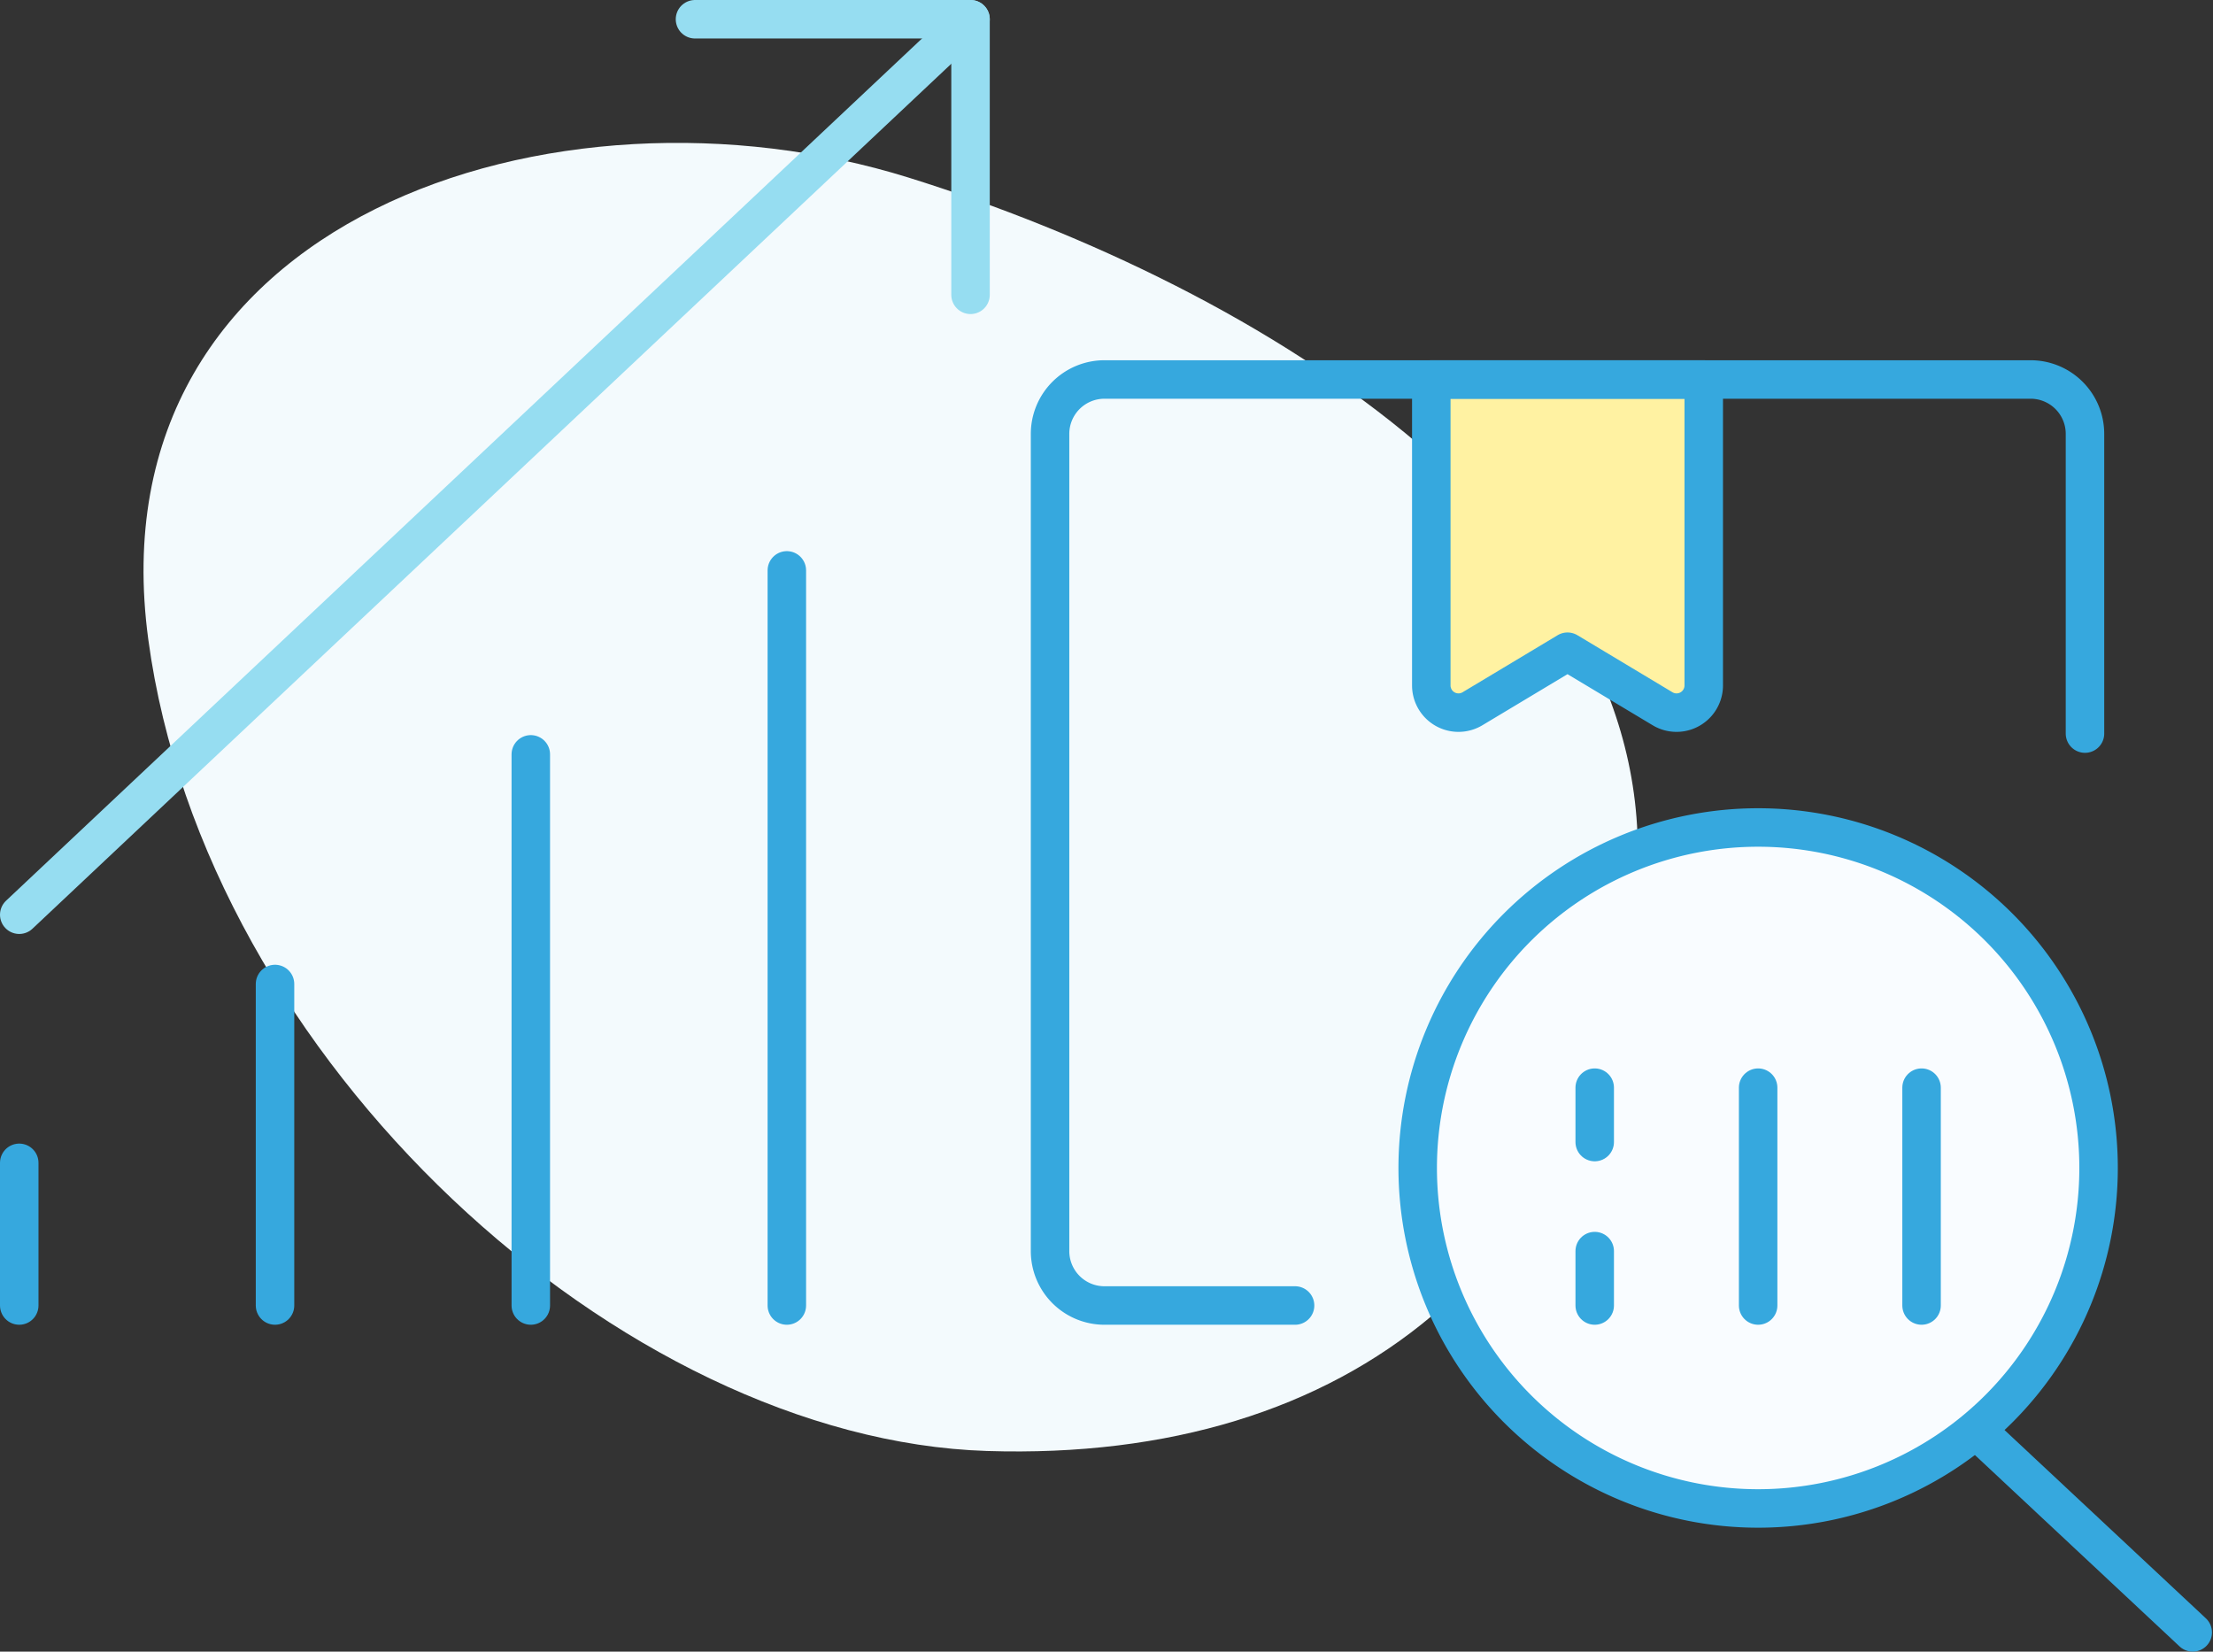 <svg xmlns="http://www.w3.org/2000/svg" viewBox="0 0 86.26 64.37"><rect x="0" y="0" width="86.26" height="64.37" fill="#333333" stroke="none"/><defs><style>.cls-1{fill:#f3fafd;}.cls-2{fill:#fff2a2;}.cls-2,.cls-3,.cls-4{stroke:#36a8de;}.cls-2,.cls-3,.cls-4,.cls-5{stroke-linecap:round;stroke-linejoin:round;stroke-width:1.5px;}.cls-3,.cls-5{fill:none;}.cls-4{fill:#f9fcff;}.cls-5{stroke:#96ddf1;}</style></defs><title>logistik-produktivitaet</title><g id="Ebene_2" data-name="Ebene 2"><g id="Ebene_1-2" data-name="Ebene 1"><path class="cls-1" d="M63.73,35.08C62.13,49.19,52.66,57,38.47,56.55S8,41.38,5.78,24.92s15.94-22.27,29.63-18S65.33,21,63.73,35.08Z"/><path id="Shape_78" data-name="Shape 78" class="cls-2" d="M66.41,26.71a1.06,1.06,0,0,1-1.61.91L61.1,25.4l-3.7,2.22a1.06,1.06,0,0,1-1.61-.91V14.79H66.41Z"/><path id="Shape_79" data-name="Shape 79" class="cls-3" d="M50.48,50.88H43.05a2.12,2.12,0,0,1-2.12-2.12V16.91a2.12,2.12,0,0,1,2.12-2.12H79.14a2.12,2.12,0,0,1,2.13,2.12V28.59"/><path id="Shape_80" data-name="Shape 80" class="cls-3" d="M77,55.7l8.47,7.92"/><path id="Oval_15" data-name="Oval 15" class="cls-4" d="M68.53,58.79A13.27,13.27,0,1,0,55.26,45.52,13.27,13.27,0,0,0,68.53,58.79Z"/><path id="Shape_81" data-name="Shape 81" class="cls-3" d="M62.16,44.51V42.39"/><path id="Shape_82" data-name="Shape 82" class="cls-3" d="M62.16,50.88V48.76"/><path id="Shape_83" data-name="Shape 83" class="cls-3" d="M74.9,50.88V42.39"/><path id="Shape_84" data-name="Shape 84" class="cls-3" d="M68.53,50.88V42.39"/><path id="Shape_1175" data-name="Shape 1175" class="cls-5" d="M27.09.75H37.83V11.49"/><path id="Shape_1176" data-name="Shape 1176" class="cls-5" d="M37.83.75.75,35.65"/><path id="Shape_1177" data-name="Shape 1177" class="cls-3" d="M10.72,38.35V50.88"/><path id="Shape_1177-2" data-name="Shape 1177" class="cls-3" d="M.75,45.32v5.56"/><path id="Shape_1178" data-name="Shape 1178" class="cls-3" d="M20.69,29.4V50.88"/><path id="Shape_1179" data-name="Shape 1179" class="cls-3" d="M30.67,22.23V50.88"/></g></g></svg>